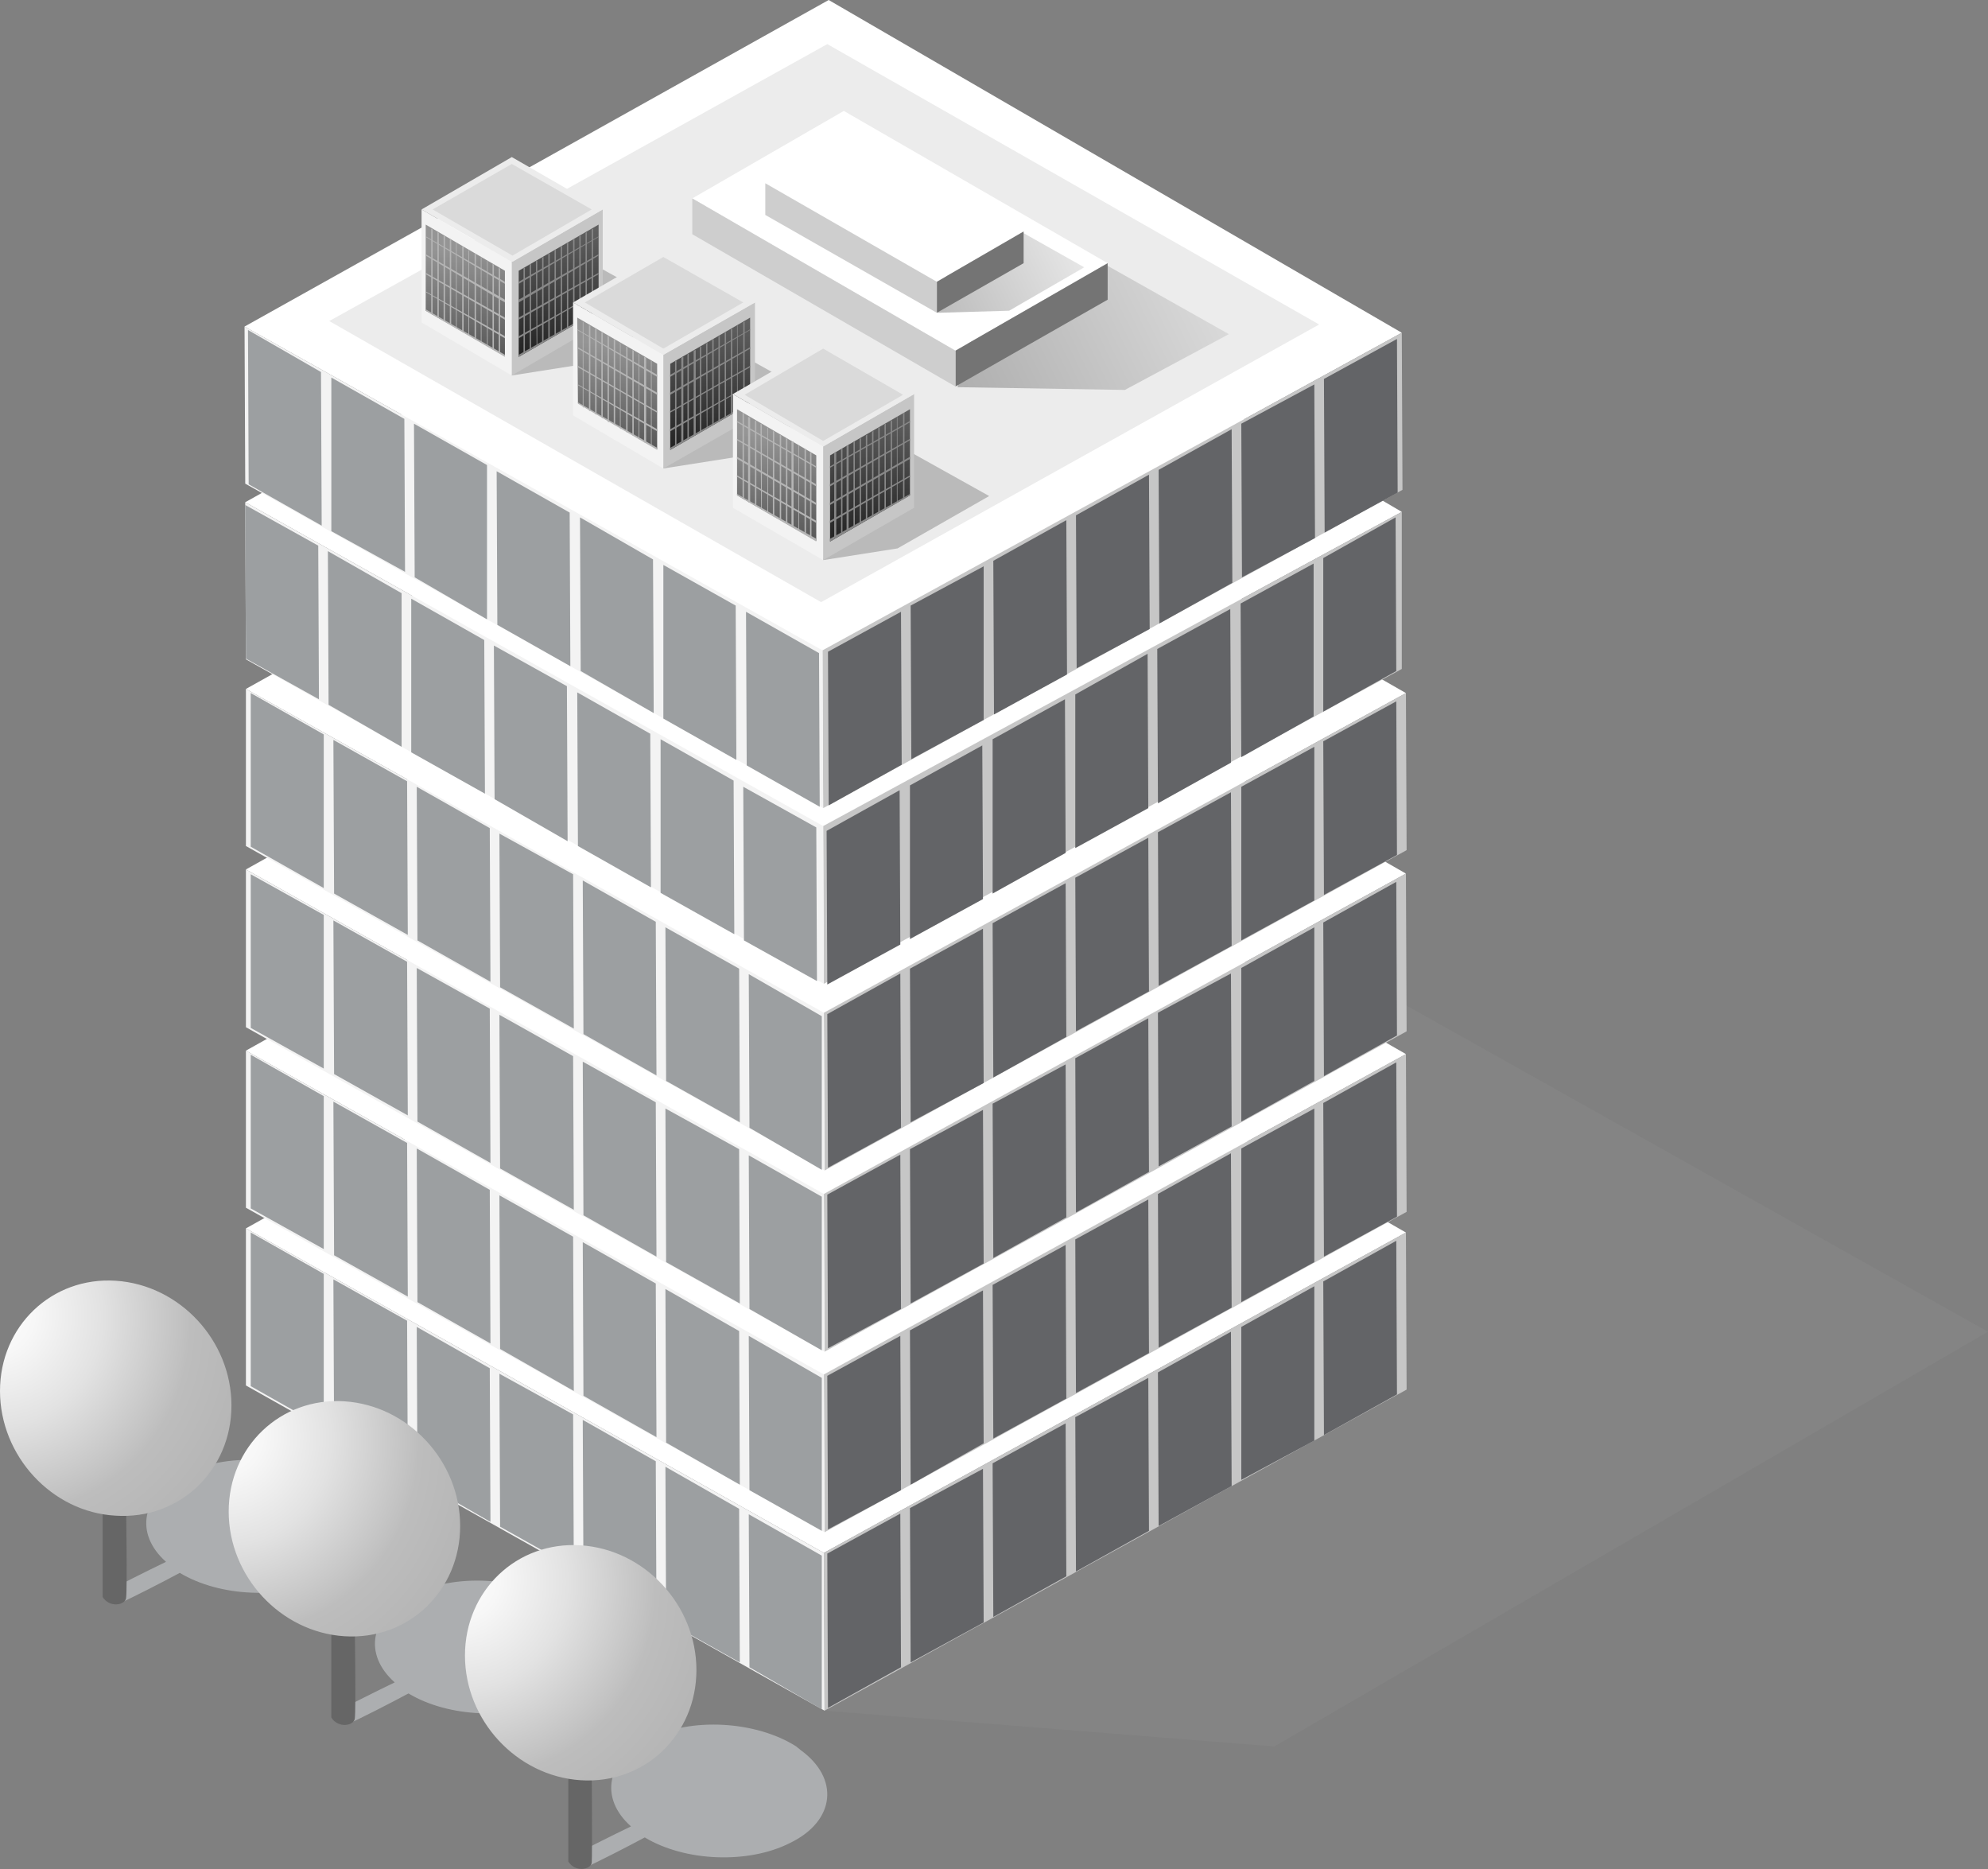 <?xml version="1.0" encoding="utf-8"?>
<!-- Generator: Adobe Illustrator 25.3.1, SVG Export Plug-In . SVG Version: 6.00 Build 0)  -->
<svg version="1.1" id="レイヤー_1" xmlns="http://www.w3.org/2000/svg" xmlns:xlink="http://www.w3.org/1999/xlink" x="0px"
	 y="0px" viewBox="0 0 288.6 271.3" style="enable-background:new 0 0 288.6 271.3;" xml:space="preserve">
<rect x="0" y="0" width="288.6" height="271.3" fill="#808080" stroke="none"/>
<style type="text/css">
	.st0{opacity:0.4;fill:#898989;}
	.st1{fill:#FFFFFF;}
	.st2{fill:#C6C6C6;}
	.st3{fill:#F3F3F3;}
	.st4{fill:#636467;}
	.st5{fill:#9C9FA1;}
	.st6{fill:#ECECEC;}
	.st7{opacity:0.5;fill:#898989;}
	.st8{fill:url(#SVGID_1_);}
	.st9{fill:#888888;}
	.st10{fill:url(#SVGID_2_);}
	.st11{fill:#B5B5B5;}
	.st12{fill:#DADADA;}
	.st13{fill:url(#SVGID_3_);}
	.st14{fill:url(#SVGID_4_);}
	.st15{fill:url(#SVGID_5_);}
	.st16{fill:url(#SVGID_6_);}
	.st17{opacity:0.33;fill:url(#SVGID_7_);}
	.st18{fill:#747474;}
	.st19{fill:#CECECE;}
	.st20{opacity:0.33;fill:url(#SVGID_8_);}
	.st21{opacity:0.75;}
	.st22{fill:#BBBEC0;}
	.st23{fill:#666666;}
	.st24{fill:url(#SVGID_9_);}
	.st25{fill:url(#SVGID_10_);}
	.st26{fill:url(#SVGID_11_);}
</style>
<g>
	<g>
		<polygon class="st0" points="119.6,248.3 185,253.5 288.6,193.3 184.3,134.8 		"/>
		<g>
			<g>
				<g>
					<polygon class="st1" points="119.6,225.4 35.7,178.3 120.4,130.9 204.1,178.9 					"/>
					<g>
						<polygon class="st2" points="204.2,201.7 119.7,248.3 119.6,225.4 204.1,178.9 						"/>
					</g>
					<polygon class="st3" points="119.7,248.3 35.7,201.1 35.7,178.3 119.6,225.4 					"/>
				</g>
				<g>
					<g>
						<g>
							<polygon class="st4" points="202.7,180.1 192.1,186 192.2,208.3 202.8,202.4 							"/>
						</g>
						<g>
							<polygon class="st4" points="190.8,186.7 180.2,192.6 180.2,214.8 190.8,209.1 							"/>
						</g>
						<g>
							<polygon class="st4" points="178.7,193.3 168.1,199.2 168.2,221.5 178.8,215.7 							"/>
						</g>
						<g>
							<polygon class="st4" points="166.7,200 156.1,205.7 156.2,228.1 166.8,222.2 							"/>
						</g>
						<g>
							<polygon class="st4" points="154.7,206.6 144.1,212.4 144.2,234.7 154.8,228.8 							"/>
						</g>
						<g>
							<polygon class="st4" points="142.7,213.2 132.1,218.9 132.2,241.3 142.8,235.5 							"/>
						</g>
						<g>
							<polygon class="st4" points="130.7,219.7 120.1,225.5 120.2,247.9 130.8,242 							"/>
						</g>
					</g>
				</g>
				<g>
					<polygon class="st5" points="36.4,178.9 47,184.9 47,207.2 36.4,201.2 					"/>
					<polygon class="st5" points="48.4,185.7 59.1,191.7 59.2,214 48.5,208.1 					"/>
					<polygon class="st5" points="60.5,192.6 71.1,198.6 71.2,220.9 60.6,214.8 					"/>
					<polygon class="st5" points="72.5,199.4 83.2,205.3 83.3,227.6 72.6,221.6 					"/>
					<polygon class="st5" points="84.6,206.1 95.2,212.1 95.3,234.5 84.7,228.5 					"/>
					<polygon class="st5" points="96.6,212.9 107.3,219 107.4,241.3 96.7,235.3 					"/>
					<polygon class="st5" points="108.7,219.8 119.3,225.8 119.3,248.1 108.8,242 					"/>
				</g>
			</g>
			<g>
				<g>
					<polygon class="st1" points="119.6,199.5 35.7,152.5 120.4,105.1 204.1,153 					"/>
					<g>
						<polygon class="st2" points="204.2,175.9 119.7,222.4 119.6,199.5 204.1,153 						"/>
					</g>
					<polygon class="st3" points="119.7,222.4 35.7,175.3 35.7,152.5 119.6,199.5 					"/>
				</g>
				<g>
					<g>
						<g>
							<polygon class="st4" points="202.7,154.2 192.1,160.1 192.2,182.4 202.8,176.6 							"/>
						</g>
						<g>
							<polygon class="st4" points="190.8,160.9 180.2,166.7 180.2,189 190.8,183.2 							"/>
						</g>
						<g>
							<polygon class="st4" points="178.7,167.4 168.1,173.3 168.2,195.6 178.8,189.8 							"/>
						</g>
						<g>
							<polygon class="st4" points="166.7,174.1 156.1,179.9 156.2,202.2 166.8,196.4 							"/>
						</g>
						<g>
							<polygon class="st4" points="154.7,180.7 144.1,186.5 144.2,208.8 154.8,203 							"/>
						</g>
						<g>
							<polygon class="st4" points="142.7,187.3 132.1,193.1 132.2,215.5 142.8,209.5 							"/>
						</g>
						<g>
							<polygon class="st4" points="130.7,193.9 120.1,199.7 120.2,222 130.8,216.3 							"/>
						</g>
					</g>
				</g>
				<g>
					<polygon class="st5" points="36.4,153.1 47,159.1 47,181.3 36.4,175.4 					"/>
					<polygon class="st5" points="48.4,159.9 59.1,165.9 59.2,188.2 48.5,182.2 					"/>
					<polygon class="st5" points="60.5,166.7 71.1,172.7 71.2,195 60.6,189 					"/>
					<polygon class="st5" points="72.5,173.5 83.2,179.5 83.3,201.9 72.6,195.8 					"/>
					<polygon class="st5" points="84.6,180.3 95.2,186.3 95.3,208.6 84.7,202.6 					"/>
					<polygon class="st5" points="96.6,187.1 107.3,193.2 107.4,215.5 96.7,209.4 					"/>
					<polygon class="st5" points="108.7,193.9 119.3,200 119.3,222.2 108.8,216.3 					"/>
				</g>
			</g>
			<g>
				<g>
					<polygon class="st1" points="119.6,173.3 35.7,126.2 120.4,78.9 204.1,126.8 					"/>
					<g>
						<polygon class="st2" points="204.2,149.7 119.7,196.2 119.6,173.3 204.1,126.8 						"/>
					</g>
					<polygon class="st3" points="119.7,196.2 35.7,149.1 35.7,126.2 119.6,173.3 					"/>
				</g>
				<g>
					<g>
						<g>
							<polygon class="st4" points="202.7,128 192.1,133.9 192.2,156.2 202.8,150.3 							"/>
						</g>
						<g>
							<polygon class="st4" points="190.8,134.6 180.2,140.5 180.2,162.8 190.8,156.9 							"/>
						</g>
						<g>
							<polygon class="st4" points="178.7,141.3 168.1,147 168.2,169.3 178.8,163.5 							"/>
						</g>
						<g>
							<polygon class="st4" points="166.7,147.8 156.1,153.6 156.2,176 166.8,170.1 							"/>
						</g>
						<g>
							<polygon class="st4" points="154.7,154.5 144.1,160.2 144.2,182.6 154.8,176.7 							"/>
						</g>
						<g>
							<polygon class="st4" points="142.7,161.1 132.1,166.8 132.2,189.2 142.8,183.4 							"/>
						</g>
						<g>
							<polygon class="st4" points="130.7,167.6 120.1,173.4 120.2,195.7 130.8,190 							"/>
						</g>
					</g>
				</g>
				<g>
					<polygon class="st5" points="36.4,126.9 47,132.8 47,155.1 36.4,149.2 					"/>
					<polygon class="st5" points="48.4,133.6 59.1,139.6 59.2,161.9 48.5,155.9 					"/>
					<polygon class="st5" points="60.5,140.5 71.1,146.4 71.2,168.8 60.6,162.8 					"/>
					<polygon class="st5" points="72.5,147.3 83.2,153.3 83.3,175.6 72.6,169.6 					"/>
					<polygon class="st5" points="84.6,154.1 95.2,160 95.3,182.4 84.7,176.4 					"/>
					<polygon class="st5" points="96.6,160.9 107.3,166.8 107.4,189.2 96.7,183.2 					"/>
					<polygon class="st5" points="108.7,167.7 119.3,173.7 119.3,196 108.8,190 					"/>
				</g>
			</g>
			<g>
				<g>
					<polygon class="st1" points="119.6,147 35.7,100 120.4,52.7 204.1,100.6 					"/>
					<g>
						<polygon class="st2" points="204.2,123.4 119.7,169.9 119.6,147 204.1,100.6 						"/>
					</g>
					<polygon class="st3" points="119.7,169.9 35.7,122.8 35.7,100 119.6,147 					"/>
				</g>
				<g>
					<g>
						<g>
							<polygon class="st4" points="202.7,101.8 192.1,107.6 192.2,129.9 202.8,124.1 							"/>
						</g>
						<g>
							<polygon class="st4" points="190.8,108.4 180.2,114.2 180.2,136.5 190.8,130.7 							"/>
						</g>
						<g>
							<polygon class="st4" points="178.7,115 168.1,120.8 168.2,143.1 178.8,137.3 							"/>
						</g>
						<g>
							<polygon class="st4" points="166.7,121.6 156.1,127.4 156.2,149.7 166.8,143.9 							"/>
						</g>
						<g>
							<polygon class="st4" points="154.7,128.2 144.1,134 144.2,156.4 154.8,150.5 							"/>
						</g>
						<g>
							<polygon class="st4" points="142.7,134.8 132.1,140.6 132.2,162.9 142.8,157.2 							"/>
						</g>
						<g>
							<polygon class="st4" points="130.7,141.3 120.1,147.2 120.2,169.5 130.8,163.7 							"/>
						</g>
					</g>
				</g>
				<g>
					<polygon class="st5" points="36.4,100.6 47,106.6 47,128.9 36.4,122.9 					"/>
					<polygon class="st5" points="48.4,107.4 59.1,113.4 59.2,135.7 48.5,129.7 					"/>
					<polygon class="st5" points="60.5,114.2 71.1,120.2 71.2,142.5 60.6,136.5 					"/>
					<polygon class="st5" points="72.5,121 83.2,126.9 83.3,149.3 72.6,143.3 					"/>
					<polygon class="st5" points="84.6,127.8 95.2,133.8 95.3,156.1 84.7,150.1 					"/>
					<polygon class="st5" points="96.6,134.6 107.3,140.6 107.4,162.9 96.7,156.9 					"/>
					<polygon class="st5" points="108.7,141.4 119.3,147.5 119.3,169.8 108.8,163.7 					"/>
				</g>
			</g>
			<g>
				<g>
					<polygon class="st1" points="119.5,119.9 35.6,72.9 120.3,25.5 203.5,74.3 					"/>
					<g>
						<polygon class="st2" points="203.5,97.1 119.6,142.8 119.5,119.9 203.5,74.3 						"/>
					</g>
					<polygon class="st3" points="119.6,142.8 35.7,95.7 35.6,72.9 119.5,119.9 					"/>
				</g>
				<g>
					<g>
						<polygon class="st4" points="202.6,75.1 192.1,81 192.1,103.3 202.7,97.4 						"/>
						<polygon class="st4" points="190.7,81.8 180.1,87.6 180.2,109.9 190.7,104 						"/>
						<polygon class="st4" points="178.6,88.4 168,94.2 168.1,116.6 178.7,110.7 						"/>
						<polygon class="st4" points="166.6,94.9 156.1,100.8 156.1,123.1 166.7,117.3 						"/>
						<polygon class="st4" points="154.6,101.5 144.1,107.3 144.1,129.7 154.7,123.8 						"/>
						<polygon class="st4" points="142.6,108.2 132.1,114 132.1,136.3 142.7,130.5 						"/>
						<polygon class="st4" points="130.6,114.7 120,120.6 120.1,142.9 130.7,137.1 						"/>
					</g>
				</g>
				<g>
					<polygon class="st5" points="35.6,73.3 46.2,79.2 46.3,101.5 35.7,95.6 					"/>
					<polygon class="st5" points="47.6,80 58.3,86.1 58.3,108.4 47.7,102.3 					"/>
					<polygon class="st5" points="59.7,86.9 70.3,92.9 70.4,115.2 59.7,109.2 					"/>
					<polygon class="st5" points="71.7,93.7 82.3,99.6 82.4,122.1 71.8,116 					"/>
					<polygon class="st5" points="83.8,100.5 94.4,106.5 94.5,128.8 83.9,122.8 					"/>
					<polygon class="st5" points="95.9,107.3 106.5,113.3 106.6,135.6 95.9,129.6 					"/>
					<polygon class="st5" points="107.9,114.2 118.5,120.1 118.6,142.4 108,136.5 					"/>
				</g>
			</g>
			<g>
				<g>
					<polygon class="st1" points="119.4,94.4 35.5,47.4 120.3,0 203.5,48.3 					"/>
					<g>
						<polygon class="st2" points="203.6,71.1 119.5,117.3 119.4,94.4 203.5,48.3 						"/>
					</g>
					<polygon class="st3" points="119.5,117.3 35.6,70.2 35.5,47.4 119.4,94.4 					"/>
				</g>
				<g>
					<g>
						<polygon class="st4" points="202.8,49.2 192.2,55 192.3,77.3 202.9,71.5 						"/>
						<polygon class="st4" points="190.8,55.8 180.2,61.5 180.3,83.8 190.9,78.1 						"/>
						<polygon class="st4" points="178.8,62.3 168.2,68.2 168.3,90.5 178.9,84.6 						"/>
						<polygon class="st4" points="166.8,68.9 156.2,74.8 156.3,97 166.9,91.3 						"/>
						<polygon class="st4" points="154.8,75.5 144.2,81.4 144.3,103.7 154.9,97.9 						"/>
						<polygon class="st4" points="142.8,82.2 132.2,87.9 132.3,110.2 142.8,104.5 						"/>
						<polygon class="st4" points="130.8,88.8 120.2,94.6 120.3,116.9 130.9,111 						"/>
					</g>
				</g>
				<g>
					<polygon class="st5" points="36,47.9 46.6,54 46.7,76.3 36.1,70.3 					"/>
					<polygon class="st5" points="48.1,54.8 58.7,60.8 58.8,83 48.1,77.1 					"/>
					<polygon class="st5" points="60.1,61.5 70.7,67.5 70.7,89.9 60.2,83.8 					"/>
					<polygon class="st5" points="72.1,68.4 82.7,74.4 82.8,96.7 72.2,90.7 					"/>
					<polygon class="st5" points="84.2,75.1 94.8,81.2 94.9,103.5 84.3,97.4 					"/>
					<polygon class="st5" points="96.3,82 106.8,87.9 106.9,110.3 96.3,104.3 					"/>
					<polygon class="st5" points="108.3,88.8 118.9,94.8 119,117.1 108.4,111.1 					"/>
				</g>
			</g>
			<g>
				<g>
					<polygon class="st6" points="119.2,87.4 47.8,46.6 120.1,6.4 191.5,47.1 					"/>
				</g>
			</g>
			<g>
				<polygon class="st7" points="77.2,42.9 74.3,54.5 85.1,52.8 98.5,45.2 83.7,37 				"/>
				<g>
					<polygon class="st3" points="61.2,46.8 74.3,54.5 74.3,38 61.2,30.4 					"/>
					<polygon class="st2" points="74.3,54.5 87.5,46.8 87.5,30.4 74.3,38 					"/>
					<g>
						<g>
							<g>
								
									<linearGradient id="SVGID_1_" gradientUnits="userSpaceOnUse" x1="82.037" y1="33.343" x2="82.037" y2="55.025" gradientTransform="matrix(1 -3.000000e-04 3.000000e-04 1 -0.965 -2.612349e-02)">
									<stop  offset="0" style="stop-color:#606060"/>
									<stop  offset="1" style="stop-color:#181818"/>
								</linearGradient>
								<polygon class="st8" points="86.9,32.6 86.9,45.1 75.3,51.8 75.3,39.3 								"/>
							</g>
						</g>
					</g>
					<g>
						<g>
							<polygon class="st9" points="86.9,44.9 86.9,45.1 75.3,51.8 75.3,51.5 							"/>
						</g>
						<g>
							<polygon class="st9" points="86.9,42.3 86.9,42.4 75.3,49.1 75.3,48.8 							"/>
						</g>
						<g>
							<polygon class="st9" points="86.9,39.6 86.9,39.8 75.3,46.4 75.3,46.1 							"/>
						</g>
						<g>
							<polygon class="st9" points="86.9,36.9 86.9,37.1 75.3,43.9 75.3,43.5 							"/>
						</g>
						<g>
							<polygon class="st9" points="86.9,34.3 86.9,34.4 75.3,41.2 75.3,40.9 							"/>
						</g>
						<g>
							<polygon class="st9" points="76.2,38.8 76.2,51.2 76,51.3 76,38.9 							"/>
						</g>
						<g>
							<polygon class="st9" points="77.1,38.3 77.1,50.7 76.9,50.8 76.9,38.4 							"/>
						</g>
						<g>
							<polygon class="st9" points="78,37.8 78,50.2 77.9,50.3 77.8,37.9 							"/>
						</g>
						<g>
							<polygon class="st9" points="78.9,37.3 78.9,49.6 78.7,49.7 78.7,37.4 							"/>
						</g>
						<g>
							<polygon class="st9" points="79.8,36.8 79.8,49.2 79.6,49.2 79.6,36.8 							"/>
						</g>
						<g>
							<polygon class="st9" points="80.7,36.2 80.7,48.7 80.5,48.7 80.5,36.4 							"/>
						</g>
						<g>
							<polygon class="st9" points="81.6,35.7 81.6,48.1 81.4,48.2 81.4,35.8 							"/>
						</g>
						<g>
							<polygon class="st9" points="82.5,35.2 82.5,47.6 82.3,47.7 82.3,35.3 							"/>
						</g>
						<g>
							<polygon class="st9" points="83.4,34.7 83.4,47.1 83.2,47.2 83.2,34.8 							"/>
						</g>
						<g>
							<polygon class="st9" points="84.3,34.2 84.3,46.6 84.1,46.7 84.1,34.3 							"/>
						</g>
						<g>
							<polygon class="st9" points="85.2,33.7 85.2,46.1 85,46.2 85,33.8 							"/>
						</g>
						<g>
							<polygon class="st9" points="86.1,33.2 86.1,45.6 85.9,45.7 85.9,33.3 							"/>
						</g>
					</g>
					<g>
						<g>
							<g>
								
									<linearGradient id="SVGID_2_" gradientUnits="userSpaceOnUse" x1="68.322" y1="36.051" x2="68.992" y2="57.728" gradientTransform="matrix(1 -3.000000e-04 3.000000e-04 1 -0.965 -2.612349e-02)">
									<stop  offset="0" style="stop-color:#959595"/>
									<stop  offset="1" style="stop-color:#414141"/>
								</linearGradient>
								<polygon class="st10" points="73.3,39.3 73.3,51.7 61.8,45.1 61.8,32.6 								"/>
							</g>
						</g>
					</g>
					<g>
						<g>
							<polygon class="st11" points="73.3,51.5 73.3,51.8 61.8,45.1 61.8,44.9 							"/>
						</g>
						<g>
							<polygon class="st11" points="73.3,48.8 73.3,49.1 61.8,42.4 61.8,42.3 							"/>
						</g>
						<g>
							<polygon class="st11" points="73.3,46.1 73.3,46.4 61.8,39.8 61.8,39.6 							"/>
						</g>
						<g>
							<polygon class="st11" points="73.3,43.5 73.3,43.9 61.8,37.1 61.8,36.9 							"/>
						</g>
						<g>
							<polygon class="st11" points="73.3,40.9 73.3,41.2 61.8,34.4 61.8,34.3 							"/>
						</g>
						<g>
							<polygon class="st11" points="72.6,39 72.6,51.3 72.4,51.2 72.4,38.8 							"/>
						</g>
						<g>
							<polygon class="st11" points="71.7,38.4 71.7,50.8 71.5,50.7 71.5,38.3 							"/>
						</g>
						<g>
							<polygon class="st11" points="70.8,37.9 70.8,50.3 70.7,50.2 70.7,37.8 							"/>
						</g>
						<g>
							<polygon class="st11" points="69.9,37.4 69.9,49.7 69.8,49.6 69.8,37.3 							"/>
						</g>
						<g>
							<polygon class="st11" points="69.1,36.9 69.1,49.2 68.9,49.2 68.9,36.8 							"/>
						</g>
						<g>
							<polygon class="st11" points="68.1,36.4 68.1,48.7 68,48.6 68,36.2 							"/>
						</g>
						<g>
							<polygon class="st11" points="67.3,35.8 67.3,48.2 67.1,48.1 67.1,35.7 							"/>
						</g>
						<g>
							<polygon class="st11" points="66.3,35.3 66.3,47.7 66.2,47.6 66.2,35.2 							"/>
						</g>
						<g>
							<polygon class="st11" points="65.5,34.8 65.5,47.2 65.3,47.1 65.3,34.7 							"/>
						</g>
						<g>
							<polygon class="st11" points="64.6,34.3 64.6,46.7 64.4,46.5 64.4,34.2 							"/>
						</g>
						<g>
							<polygon class="st11" points="63.7,33.8 63.7,46.1 63.5,46.1 63.5,33.7 							"/>
						</g>
						<g>
							<polygon class="st11" points="62.8,33.3 62.8,45.7 62.6,45.6 62.6,33.2 							"/>
						</g>
					</g>
					<polygon class="st6" points="61.2,30.4 74.3,22.8 87.5,30.4 74.4,38 					"/>
					<path class="st12" d="M74.3,23.8l-11.5,6.6l11.6,6.7l11.5-6.7L74.3,23.8z"/>
				</g>
			</g>
			<g>
				<polygon class="st7" points="99.2,56.4 96.3,68 107.1,66.3 120.5,58.7 105.8,50.5 				"/>
				<g>
					<polygon class="st3" points="83.2,60.3 96.3,68 96.3,51.5 83.2,43.9 					"/>
					<polygon class="st2" points="96.3,68 109.6,60.4 109.6,43.9 96.3,51.5 					"/>
					<g>
						<g>
							<g>
								
									<linearGradient id="SVGID_3_" gradientUnits="userSpaceOnUse" x1="104.041" y1="46.79" x2="104.041" y2="68.535" gradientTransform="matrix(1 -3.000000e-04 3.000000e-04 1 -0.965 -2.612349e-02)">
									<stop  offset="0" style="stop-color:#606060"/>
									<stop  offset="1" style="stop-color:#181818"/>
								</linearGradient>
								<polygon class="st13" points="108.9,46.1 108.9,58.6 97.3,65.3 97.3,52.8 								"/>
							</g>
						</g>
					</g>
					<g>
						<g>
							<polygon class="st9" points="108.9,58.4 108.9,58.6 97.3,65.3 97.3,65 							"/>
						</g>
						<g>
							<polygon class="st9" points="108.9,55.8 108.9,55.9 97.3,62.6 97.3,62.3 							"/>
						</g>
						<g>
							<polygon class="st9" points="108.9,53.1 108.9,53.3 97.3,59.9 97.3,59.7 							"/>
						</g>
						<g>
							<polygon class="st9" points="108.9,50.4 108.9,50.6 97.3,57.3 97.3,57 							"/>
						</g>
						<g>
							<polygon class="st9" points="108.9,47.8 108.9,47.9 97.3,54.7 97.3,54.4 							"/>
						</g>
						<g>
							<polygon class="st9" points="98.2,52.3 98.2,64.7 98,64.8 98,52.4 							"/>
						</g>
						<g>
							<polygon class="st9" points="99.2,51.8 99.2,64.2 98.9,64.4 98.9,51.9 							"/>
						</g>
						<g>
							<polygon class="st9" points="100,51.3 100,63.7 99.8,63.8 99.8,51.4 							"/>
						</g>
						<g>
							<polygon class="st9" points="101,50.8 101,63.2 100.7,63.3 100.7,50.9 							"/>
						</g>
						<g>
							<polygon class="st9" points="101.8,50.3 101.8,62.7 101.6,62.8 101.6,50.4 							"/>
						</g>
						<g>
							<polygon class="st9" points="102.7,49.7 102.7,62.2 102.6,62.3 102.5,49.9 							"/>
						</g>
						<g>
							<polygon class="st9" points="103.6,49.2 103.6,61.6 103.4,61.8 103.4,49.3 							"/>
						</g>
						<g>
							<polygon class="st9" points="104.5,48.7 104.5,61.2 104.3,61.3 104.3,48.9 							"/>
						</g>
						<g>
							<polygon class="st9" points="105.4,48.2 105.4,60.6 105.2,60.7 105.2,48.3 							"/>
						</g>
						<g>
							<polygon class="st9" points="106.3,47.7 106.3,60.1 106.1,60.2 106.1,47.8 							"/>
						</g>
						<g>
							<polygon class="st9" points="107.1,47.2 107.1,59.6 107,59.7 107,47.3 							"/>
						</g>
						<g>
							<polygon class="st9" points="108.1,46.7 108.1,59.1 107.9,59.2 107.9,46.8 							"/>
						</g>
					</g>
					<g>
						<g>
							<g>
								
									<linearGradient id="SVGID_4_" gradientUnits="userSpaceOnUse" x1="90.387" y1="49.555" x2="91.057" y2="71.233" gradientTransform="matrix(1 -3.000000e-04 3.000000e-04 1 -0.965 -2.612349e-02)">
									<stop  offset="0" style="stop-color:#959595"/>
									<stop  offset="1" style="stop-color:#414141"/>
								</linearGradient>
								<polygon class="st14" points="95.4,52.8 95.4,65.2 83.9,58.5 83.8,46.1 								"/>
							</g>
						</g>
					</g>
					<g>
						<g>
							<polygon class="st11" points="95.4,65 95.4,65.3 83.9,58.6 83.9,58.4 							"/>
						</g>
						<g>
							<polygon class="st11" points="95.4,62.3 95.4,62.6 83.9,55.9 83.9,55.8 							"/>
						</g>
						<g>
							<polygon class="st11" points="95.4,59.7 95.4,59.9 83.9,53.3 83.9,53.1 							"/>
						</g>
						<g>
							<polygon class="st11" points="95.4,57 95.4,57.3 83.9,50.6 83.9,50.4 							"/>
						</g>
						<g>
							<polygon class="st11" points="95.4,54.4 95.4,54.7 83.8,47.9 83.8,47.8 							"/>
						</g>
						<g>
							<polygon class="st11" points="94.6,52.4 94.6,64.8 94.5,64.7 94.5,52.3 							"/>
						</g>
						<g>
							<polygon class="st11" points="93.8,51.9 93.8,64.3 93.5,64.2 93.5,51.8 							"/>
						</g>
						<g>
							<polygon class="st11" points="92.8,51.4 92.8,63.8 92.7,63.7 92.7,51.3 							"/>
						</g>
						<g>
							<polygon class="st11" points="92,50.9 92,63.3 91.8,63.2 91.8,50.8 							"/>
						</g>
						<g>
							<polygon class="st11" points="91.1,50.4 91.1,62.8 90.9,62.7 90.9,50.3 							"/>
						</g>
						<g>
							<polygon class="st11" points="90.1,49.9 90.1,62.3 90,62.2 90,49.7 							"/>
						</g>
						<g>
							<polygon class="st11" points="89.3,49.3 89.3,61.7 89.1,61.6 89.1,49.2 							"/>
						</g>
						<g>
							<polygon class="st11" points="88.4,48.9 88.4,61.3 88.2,61.2 88.2,48.7 							"/>
						</g>
						<g>
							<polygon class="st11" points="87.5,48.3 87.5,60.7 87.3,60.6 87.3,48.2 							"/>
						</g>
						<g>
							<polygon class="st11" points="86.6,47.8 86.6,60.2 86.4,60.1 86.4,47.7 							"/>
						</g>
						<g>
							<polygon class="st11" points="85.7,47.3 85.7,59.7 85.5,59.6 85.5,47.2 							"/>
						</g>
						<g>
							<polygon class="st11" points="84.7,46.8 84.7,59.2 84.6,59.1 84.6,46.7 							"/>
						</g>
					</g>
					<polygon class="st6" points="83.2,43.9 96.3,36.3 109.6,43.9 96.3,51.5 					"/>
					<path class="st12" d="M96.3,37.3l-11.4,6.6l11.4,6.7l11.6-6.7L96.3,37.3z"/>
				</g>
			</g>
			<g>
				<polygon class="st7" points="122.3,69.7 119.5,81.3 130.3,79.6 143.6,72 128.9,63.8 				"/>
				<g>
					<polygon class="st3" points="106.4,73.7 119.5,81.3 119.5,64.8 106.4,57.2 					"/>
					<polygon class="st2" points="119.5,81.3 132.7,73.7 132.7,57.2 119.5,64.8 					"/>
					<g>
						<g>
							<g>
								
									<linearGradient id="SVGID_5_" gradientUnits="userSpaceOnUse" x1="127.246" y1="60.109" x2="127.246" y2="81.824" gradientTransform="matrix(1 -3.000000e-04 3.000000e-04 1 -0.965 -2.612349e-02)">
									<stop  offset="0" style="stop-color:#606060"/>
									<stop  offset="1" style="stop-color:#181818"/>
								</linearGradient>
								<polygon class="st15" points="132.1,59.4 132.1,71.9 120.5,78.6 120.5,66.1 								"/>
							</g>
						</g>
					</g>
					<g>
						<g>
							<polygon class="st9" points="132.1,71.7 132.1,71.9 120.5,78.6 120.5,78.2 							"/>
						</g>
						<g>
							<polygon class="st9" points="132.1,69 132.1,69.2 120.5,75.9 120.5,75.6 							"/>
						</g>
						<g>
							<polygon class="st9" points="132.1,66.3 132.1,66.6 120.5,73.3 120.5,73 							"/>
						</g>
						<g>
							<polygon class="st9" points="132.1,63.7 132.1,63.9 120.5,70.6 120.5,70.3 							"/>
						</g>
						<g>
							<polygon class="st9" points="132.1,61.1 132.1,61.3 120.5,67.9 120.5,67.7 							"/>
						</g>
						<g>
							<polygon class="st9" points="121.4,65.6 121.4,78 121.1,78.2 121.1,65.7 							"/>
						</g>
						<g>
							<polygon class="st9" points="122.3,65.1 122.3,77.5 122.1,77.6 122.1,65.2 							"/>
						</g>
						<g>
							<polygon class="st9" points="123.2,64.6 123.2,77 122.9,77.1 122.9,64.7 							"/>
						</g>
						<g>
							<polygon class="st9" points="124.1,64.1 124.1,76.5 123.9,76.6 123.9,64.1 							"/>
						</g>
						<g>
							<polygon class="st9" points="125,63.6 125,75.9 124.8,76.1 124.8,63.7 							"/>
						</g>
						<g>
							<polygon class="st9" points="125.9,63.1 125.9,75.5 125.7,75.5 125.7,63.2 							"/>
						</g>
						<g>
							<polygon class="st9" points="126.8,62.5 126.8,75 126.6,75.1 126.6,62.7 							"/>
						</g>
						<g>
							<polygon class="st9" points="127.7,62 127.7,74.4 127.5,74.5 127.5,62.1 							"/>
						</g>
						<g>
							<polygon class="st9" points="128.6,61.5 128.6,73.9 128.4,74.1 128.4,61.6 							"/>
						</g>
						<g>
							<polygon class="st9" points="129.5,61 129.5,73.4 129.3,73.5 129.3,61.1 							"/>
						</g>
						<g>
							<polygon class="st9" points="130.3,60.5 130.3,72.9 130.2,73 130.2,60.6 							"/>
						</g>
						<g>
							<polygon class="st9" points="131.3,59.9 131.3,72.4 131.1,72.5 131.1,60 							"/>
						</g>
					</g>
					<g>
						<g>
							<g>
								
									<linearGradient id="SVGID_6_" gradientUnits="userSpaceOnUse" x1="113.512" y1="62.816" x2="114.182" y2="84.496" gradientTransform="matrix(1 -3.000000e-04 3.000000e-04 1 -0.965 -2.612349e-02)">
									<stop  offset="0" style="stop-color:#959595"/>
									<stop  offset="1" style="stop-color:#414141"/>
								</linearGradient>
								<polygon class="st16" points="118.5,66.1 118.5,78.5 107,71.9 107,59.4 								"/>
							</g>
						</g>
					</g>
					<g>
						<g>
							<polygon class="st11" points="118.5,78.2 118.5,78.6 107,71.9 107,71.7 							"/>
						</g>
						<g>
							<polygon class="st11" points="118.5,75.6 118.5,75.9 107,69.2 107,69 							"/>
						</g>
						<g>
							<polygon class="st11" points="118.5,73 118.5,73.3 107,66.6 107,66.3 							"/>
						</g>
						<g>
							<polygon class="st11" points="118.5,70.3 118.5,70.6 107,63.9 107,63.7 							"/>
						</g>
						<g>
							<polygon class="st11" points="118.5,67.7 118.5,67.9 107,61.3 107,61.1 							"/>
						</g>
						<g>
							<polygon class="st11" points="117.8,65.7 117.8,78.2 117.6,78 117.6,65.6 							"/>
						</g>
						<g>
							<polygon class="st11" points="117,65.2 117,77.6 116.8,77.5 116.8,65.1 							"/>
						</g>
						<g>
							<polygon class="st11" points="116,64.7 116,77.1 115.9,77 115.9,64.6 							"/>
						</g>
						<g>
							<polygon class="st11" points="115.2,64.1 115.2,76.6 114.9,76.5 114.9,64.1 							"/>
						</g>
						<g>
							<polygon class="st11" points="114.3,63.7 114.3,76 114.1,75.9 114.1,63.6 							"/>
						</g>
						<g>
							<polygon class="st11" points="113.4,63.2 113.4,75.5 113.2,75.5 113.2,63.1 							"/>
						</g>
						<g>
							<polygon class="st11" points="112.4,62.7 112.4,75.1 112.2,74.9 112.2,62.5 							"/>
						</g>
						<g>
							<polygon class="st11" points="111.5,62.1 111.5,74.5 111.4,74.4 111.4,62 							"/>
						</g>
						<g>
							<polygon class="st11" points="110.6,61.6 110.6,74 110.5,73.9 110.4,61.5 							"/>
						</g>
						<g>
							<polygon class="st11" points="109.8,61.1 109.8,73.5 109.6,73.4 109.6,61 							"/>
						</g>
						<g>
							<polygon class="st11" points="108.9,60.6 108.9,73 108.6,72.9 108.6,60.5 							"/>
						</g>
						<g>
							<polygon class="st11" points="108,60 108,72.4 107.8,72.4 107.8,59.9 							"/>
						</g>
					</g>
					<polygon class="st6" points="106.4,57.2 119.5,49.6 132.7,57.2 119.5,64.8 					"/>
					<path class="st12" d="M119.5,50.6l-11.4,6.7l11.4,6.7l11.6-6.7L119.5,50.6z"/>
				</g>
			</g>
			<g>
				
					<linearGradient id="SVGID_7_" gradientUnits="userSpaceOnUse" x1="138.058" y1="52.436" x2="179.825" y2="32.157" gradientTransform="matrix(1 -3.000000e-04 3.000000e-04 1 -0.965 -2.612349e-02)">
					<stop  offset="0" style="stop-color:#333333"/>
					<stop  offset="1" style="stop-color:#CCCCCC"/>
				</linearGradient>
				<polygon class="st17" points="143.9,35.3 139,56.2 163.3,56.6 178.4,48.5 146.8,30.7 				"/>
				<g>
					<polygon class="st1" points="138.7,50.9 100.5,28.8 122.5,16.1 160.8,38.2 					"/>
					<polygon class="st18" points="160.8,43.5 138.7,56.1 138.7,50.9 160.8,38.2 					"/>
					<polygon class="st19" points="138.7,56.1 100.5,34 100.5,28.8 138.7,50.9 					"/>
				</g>
				
					<linearGradient id="SVGID_8_" gradientUnits="userSpaceOnUse" x1="135.29" y1="41.904" x2="159.051" y2="30.368" gradientTransform="matrix(1 -3.000000e-04 3.000000e-04 1 -0.965 -2.612349e-02)">
					<stop  offset="0" style="stop-color:#333333"/>
					<stop  offset="1" style="stop-color:#CCCCCC"/>
				</linearGradient>
				<polygon class="st20" points="139.1,32.4 136.1,45.4 146.5,45.1 157.4,38.8 140.9,29.5 				"/>
				<g>
					<polygon class="st1" points="136,40.9 111.1,26.6 123.7,19.4 148.6,33.6 					"/>
					<polygon class="st18" points="148.6,38.2 136,45.4 136,40.9 148.6,33.6 					"/>
					<polygon class="st19" points="136,45.4 111.1,31.2 111.1,26.6 136,40.9 					"/>
				</g>
			</g>
		</g>
	</g>
	<g>
		<g class="st21">
			<g>
				<g>
					<path class="st22" d="M48.1,215.1c0.2,0.2,0.4,0.3,0.6,0.5c5.7,4.1,5.1,10.3-1.5,13.5c-6.1,3.1-15.3,2.7-21.1-0.8
						c-2.4,1.3-7.5,3.9-8.3,4.2c-0.4,0.1-1.1,0-1.5-0.4c-0.5-0.3-0.8-0.7-0.5-1.2c0.6-0.4,5.8-3,8.3-4.2c-4.6-4.1-3.6-9.6,2.5-12.7
						C32.8,210.8,42.3,211.3,48.1,215.1z"/>
				</g>
			</g>
		</g>
		<g>
			<g>
				<g>
					<path class="st23" d="M18.3,232c-0.2,1-2.4,1.4-3.4-0.2c0-1.3,0-13.8,0-13.8l3.4,0.2C18.3,218.2,18.5,230.7,18.3,232z"/>
				</g>
				<g>
					
						<radialGradient id="SVGID_9_" cx="-1.116" cy="197.825" r="46.098" gradientTransform="matrix(0.998 6.125847e-02 0 1.013 -0.313 -10.102)" gradientUnits="userSpaceOnUse">
						<stop  offset="0" style="stop-color:#FFFFFF"/>
						<stop  offset="0.14" style="stop-color:#F7F7F7"/>
						<stop  offset="0.354" style="stop-color:#E2E2E2"/>
						<stop  offset="0.613" style="stop-color:#C0C0C0"/>
						<stop  offset="0.632" style="stop-color:#BDBDBD"/>
						<stop  offset="1" style="stop-color:#AFAFAF"/>
					</radialGradient>
					<path class="st24" d="M33.6,204c0,9.4-7.5,16.6-16.8,16C7.5,219.5,0,211.3,0,201.9c0-9.4,7.5-16.6,16.8-16
						C26.1,186.5,33.6,194.6,33.6,204z"/>
				</g>
			</g>
		</g>
	</g>
	<g>
		<g class="st21">
			<g>
				<g>
					<path class="st22" d="M81.3,232.6c0.2,0.2,0.4,0.3,0.6,0.5c5.7,4.1,5.1,10.3-1.5,13.5c-6.1,3.1-15.3,2.7-21.1-0.8
						c-2.4,1.3-7.5,3.9-8.3,4.2c-0.4,0.1-1.1,0-1.5-0.4c-0.5-0.3-0.8-0.7-0.5-1.2c0.6-0.4,5.8-3,8.3-4.2c-4.6-4.1-3.6-9.6,2.5-12.7
						C66,228.3,75.5,228.9,81.3,232.6z"/>
				</g>
			</g>
		</g>
		<g>
			<g>
				<g>
					<path class="st23" d="M51.5,249.5c-0.2,1-2.4,1.4-3.4-0.2c0-1.3,0-13.8,0-13.8l3.4,0.2C51.5,235.7,51.7,248.2,51.5,249.5z"/>
				</g>
				<g>
					
						<radialGradient id="SVGID_10_" cx="32.13" cy="213.095" r="46.098" gradientTransform="matrix(0.998 6.125847e-02 0 1.013 -0.313 -10.102)" gradientUnits="userSpaceOnUse">
						<stop  offset="0" style="stop-color:#FFFFFF"/>
						<stop  offset="0.14" style="stop-color:#F7F7F7"/>
						<stop  offset="0.354" style="stop-color:#E2E2E2"/>
						<stop  offset="0.613" style="stop-color:#C0C0C0"/>
						<stop  offset="0.632" style="stop-color:#BDBDBD"/>
						<stop  offset="1" style="stop-color:#AFAFAF"/>
					</radialGradient>
					<path class="st25" d="M66.8,221.5c0,9.4-7.5,16.6-16.8,16c-9.3-0.6-16.8-8.7-16.8-18.1c0-9.4,7.5-16.6,16.8-16
						C59.3,204,66.8,212.1,66.8,221.5z"/>
				</g>
			</g>
		</g>
	</g>
	<g>
		<g class="st21">
			<g>
				<g>
					<path class="st22" d="M115.6,253.5c0.2,0.2,0.4,0.3,0.6,0.5c5.7,4.1,5.1,10.3-1.5,13.5c-6.1,3.1-15.3,2.7-21.1-0.8
						c-2.4,1.3-7.5,3.9-8.3,4.2c-0.4,0.1-1.1,0-1.5-0.4c-0.5-0.3-0.8-0.7-0.5-1.2c0.6-0.4,5.8-3,8.3-4.2c-4.6-4.1-3.6-9.6,2.5-12.7
						C100.3,249.2,109.8,249.8,115.6,253.5z"/>
				</g>
			</g>
		</g>
		<g>
			<g>
				<g>
					<path class="st23" d="M85.9,270.4c-0.2,1-2.4,1.4-3.4-0.2c0-1.3,0-13.8,0-13.8l3.4,0.2C85.9,256.6,86,269.1,85.9,270.4z"/>
				</g>
				<g>
					
						<radialGradient id="SVGID_11_" cx="66.538" cy="231.658" r="46.098" gradientTransform="matrix(0.998 6.125847e-02 0 1.013 -0.313 -10.102)" gradientUnits="userSpaceOnUse">
						<stop  offset="0" style="stop-color:#FFFFFF"/>
						<stop  offset="0.14" style="stop-color:#F7F7F7"/>
						<stop  offset="0.354" style="stop-color:#E2E2E2"/>
						<stop  offset="0.613" style="stop-color:#C0C0C0"/>
						<stop  offset="0.632" style="stop-color:#BDBDBD"/>
						<stop  offset="1" style="stop-color:#AFAFAF"/>
					</radialGradient>
					<path class="st26" d="M101.1,242.4c0,9.4-7.5,16.6-16.8,16c-9.3-0.6-16.8-8.7-16.8-18.1c0-9.4,7.5-16.6,16.8-16
						C93.6,224.9,101.1,233,101.1,242.4z"/>
				</g>
			</g>
		</g>
	</g>
</g>
</svg>
